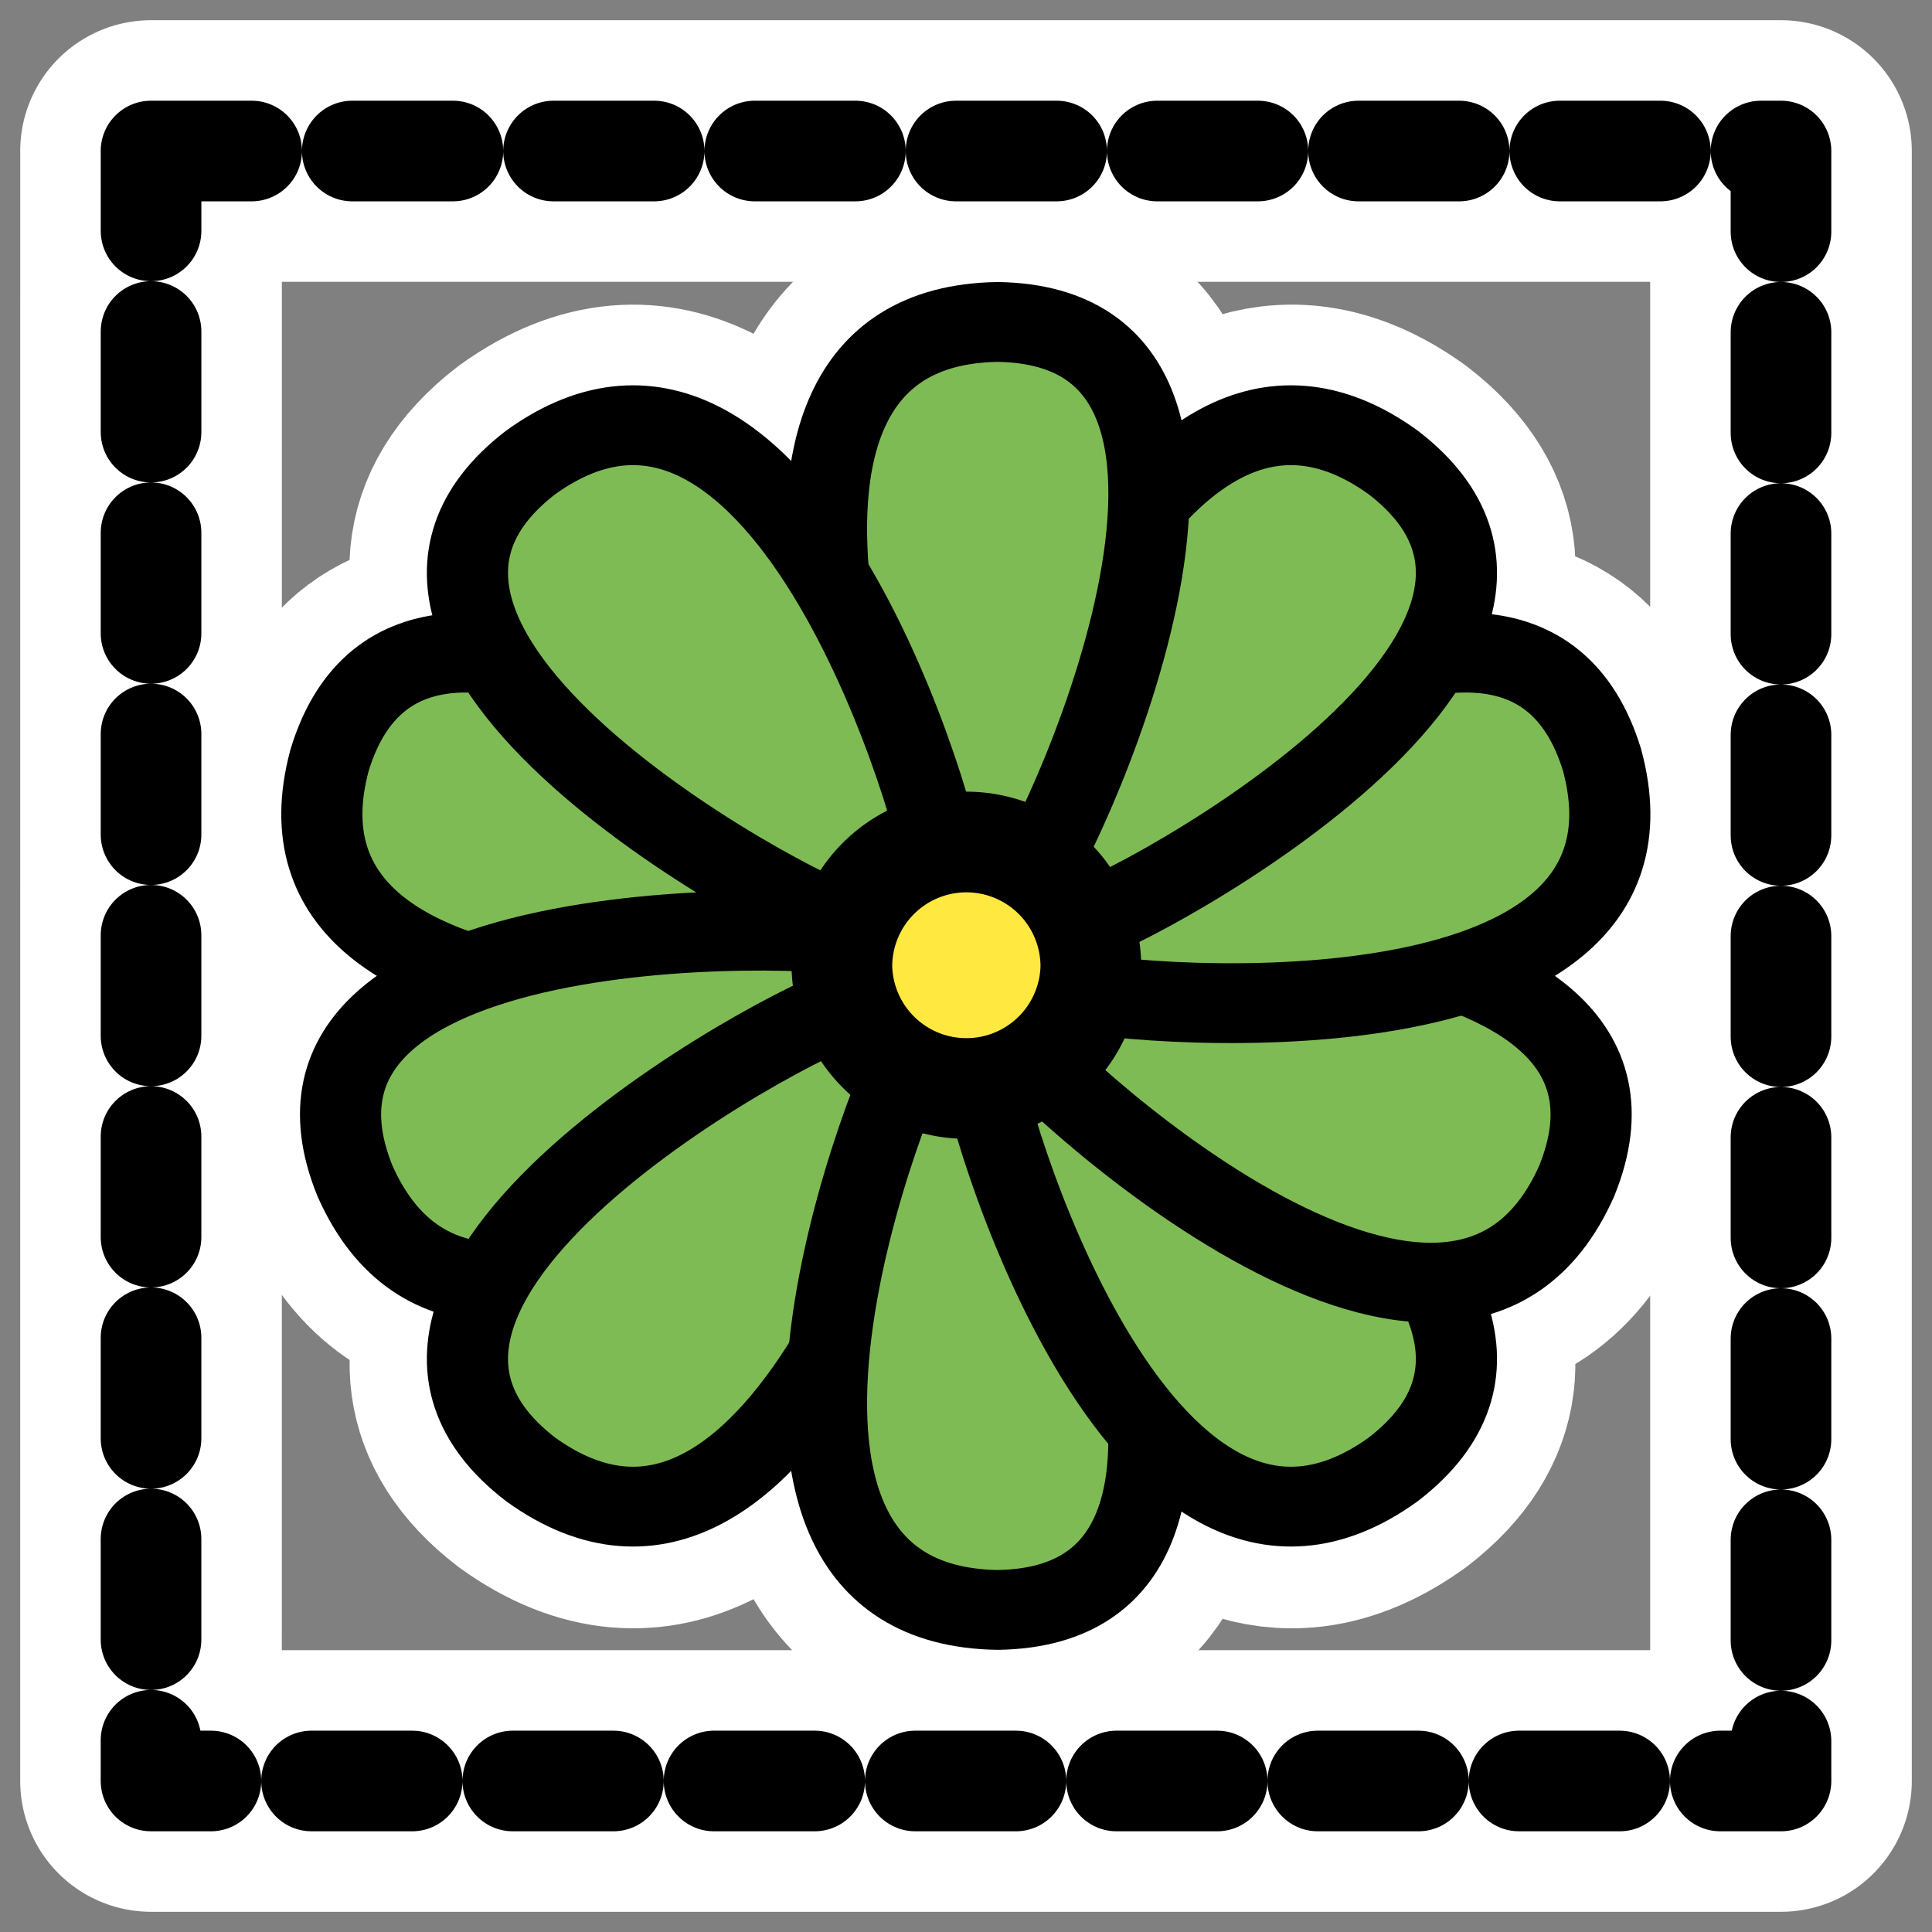 <svg xmlns="http://www.w3.org/2000/svg" viewBox="0 0 60 60" version="1.0"><rect x="0" y="0" width="60" height="60" fill="#808080" stroke="none"/><path d="M4.69 4.69h50.62v50.62H4.69l.001-50.62z" stroke-linejoin="round" color="#000" stroke="#fff" stroke-linecap="round" stroke-width="8.125" fill="none"/><g stroke-linejoin="round"><path d="M31.282 4.375c-6.024.092-7.154 5.048-6.658 10.281-2.833-4.715-6.904-8.316-11.941-4.687-3.112 2.395-2.852 5.152-1.25 7.812-3.024-.431-5.64.384-6.752 4.031C3.4 26.56 6.32 29.021 10.34 30.281c-3.851 1.414-6.42 3.893-4.657 8.25 1.256 2.841 3.242 3.982 5.532 4.063-1.385 2.543-1.494 5.156 1.469 7.437 5.037 3.629 9.108.028 11.941-4.687-.496 5.233.634 10.188 6.658 10.281 4.706-.075 6.08-3.284 5.97-7.25 2.609 2.968 5.887 4.442 9.752 1.656 2.988-2.299 2.857-4.938 1.438-7.5 2.43.021 4.559-1.022 5.876-4 1.762-4.357-.806-6.836-4.657-8.25 4.02-1.26 6.94-3.721 5.658-8.469-1.155-3.788-3.921-4.526-7.096-3.968 1.637-2.679 1.917-5.462-1.219-7.875-3.865-2.786-7.143-1.312-9.752 1.656.11-3.966-1.264-7.175-5.97-7.25z" stroke="#fff" stroke-linecap="round" stroke-width="9.608" fill="none" transform="matrix(.781 0 0 .781 6.581 6.585)"/><g fill-rule="evenodd" stroke="#000"><path d="M25.923 30.945l1.123-3.979c-.627-1.404-18.743-16.952-22.249-5.257-3.233 12.181 20.154 9.78 21.126 9.236z" transform="matrix(.784 0 0 .771 6.475 6.868)" stroke-linecap="round" stroke-width="3.215" fill="#7fbb55"/><path d="M28.094 32.78l-1.589-3.817c-1.363-.713-25.218-1.658-20.707 9.688 5.025 11.557 21.872-4.842 22.296-5.871z" transform="matrix(.784 0 0 .771 6.475 6.868)" stroke-linecap="round" stroke-width="3.215" fill="#7fbb55"/><path d="M29.058 33.971l-3.296-2.496c-1.536.072-22.616 11.278-13.002 18.804 10.165 7.45 16.451-15.204 16.298-16.308z" transform="matrix(.784 0 0 .771 6.475 6.868)" stroke-linecap="round" stroke-width="3.215" fill="#7fbb55"/><path d="M28.115 33.1h4.134c1.182.984 11.223 22.643-.984 22.84-12.602-.197-3.938-22.053-3.15-22.84z" transform="matrix(.784 0 0 .771 6.475 6.868)" stroke-linecap="round" stroke-width="3.215" fill="#7fbb55"/><path d="M30.632 33.971l3.296-2.496c1.537.072 22.617 11.278 13.003 18.804-10.165 7.45-16.451-15.204-16.299-16.308z" transform="matrix(.784 0 0 .771 6.475 6.868)" stroke-linecap="round" stroke-width="3.215" fill="#7fbb55"/><path d="M31.906 32.78l1.589-3.817c1.363-.713 25.218-1.658 20.707 9.688-5.025 11.557-21.872-4.842-22.296-5.871z" transform="matrix(.784 0 0 .771 6.475 6.868)" stroke-linecap="round" stroke-width="3.215" fill="#7fbb55"/><path d="M34.077 30.945l-1.123-3.979c.627-1.404 18.743-16.952 22.249-5.257 3.233 12.181-20.154 9.78-21.126 9.236z" transform="matrix(.784 0 0 .771 6.475 6.868)" stroke-linecap="round" stroke-width="3.215" fill="#7fbb55"/><path d="M30.632 26.029l3.297 2.496c1.536-.072 22.616-11.278 13.002-18.804-10.165-7.45-16.451 15.204-16.299 16.308z" transform="matrix(.784 0 0 .771 6.475 6.868)" stroke-linecap="round" stroke-width="3.215" fill="#7fbb55"/><path d="M28.115 26.9h4.134c1.182-.984 11.223-22.643-.984-22.84-12.602.197-3.938 22.053-3.15 22.84z" transform="matrix(.784 0 0 .771 6.475 6.868)" stroke-linecap="round" stroke-width="3.215" fill="#7fbb55"/><path d="M29.058 26.029l-3.296 2.496C24.226 28.453 3.146 17.247 12.76 9.721c10.165-7.45 16.451 15.204 16.298 16.308z" transform="matrix(.784 0 0 .771 6.475 6.868)" stroke-linecap="round" stroke-width="3.215" fill="#7fbb55"/><path d="M35.071 30.329a4.951 4.951 0 01-9.9 0 4.952 4.952 0 014.95-4.95 4.952 4.952 0 014.95 4.95z" stroke-width="4.003" fill="#ffe940" transform="matrix(.781 0 0 .781 6.487 6.328)"/></g></g><path d="M4.69 4.69h50.62v50.62H4.69l.001-50.62z" stroke-linejoin="round" color="#000" stroke="#000" stroke-linecap="round" stroke-dasharray="3.125 3.125" stroke-width="3.125" fill="none"/></svg>